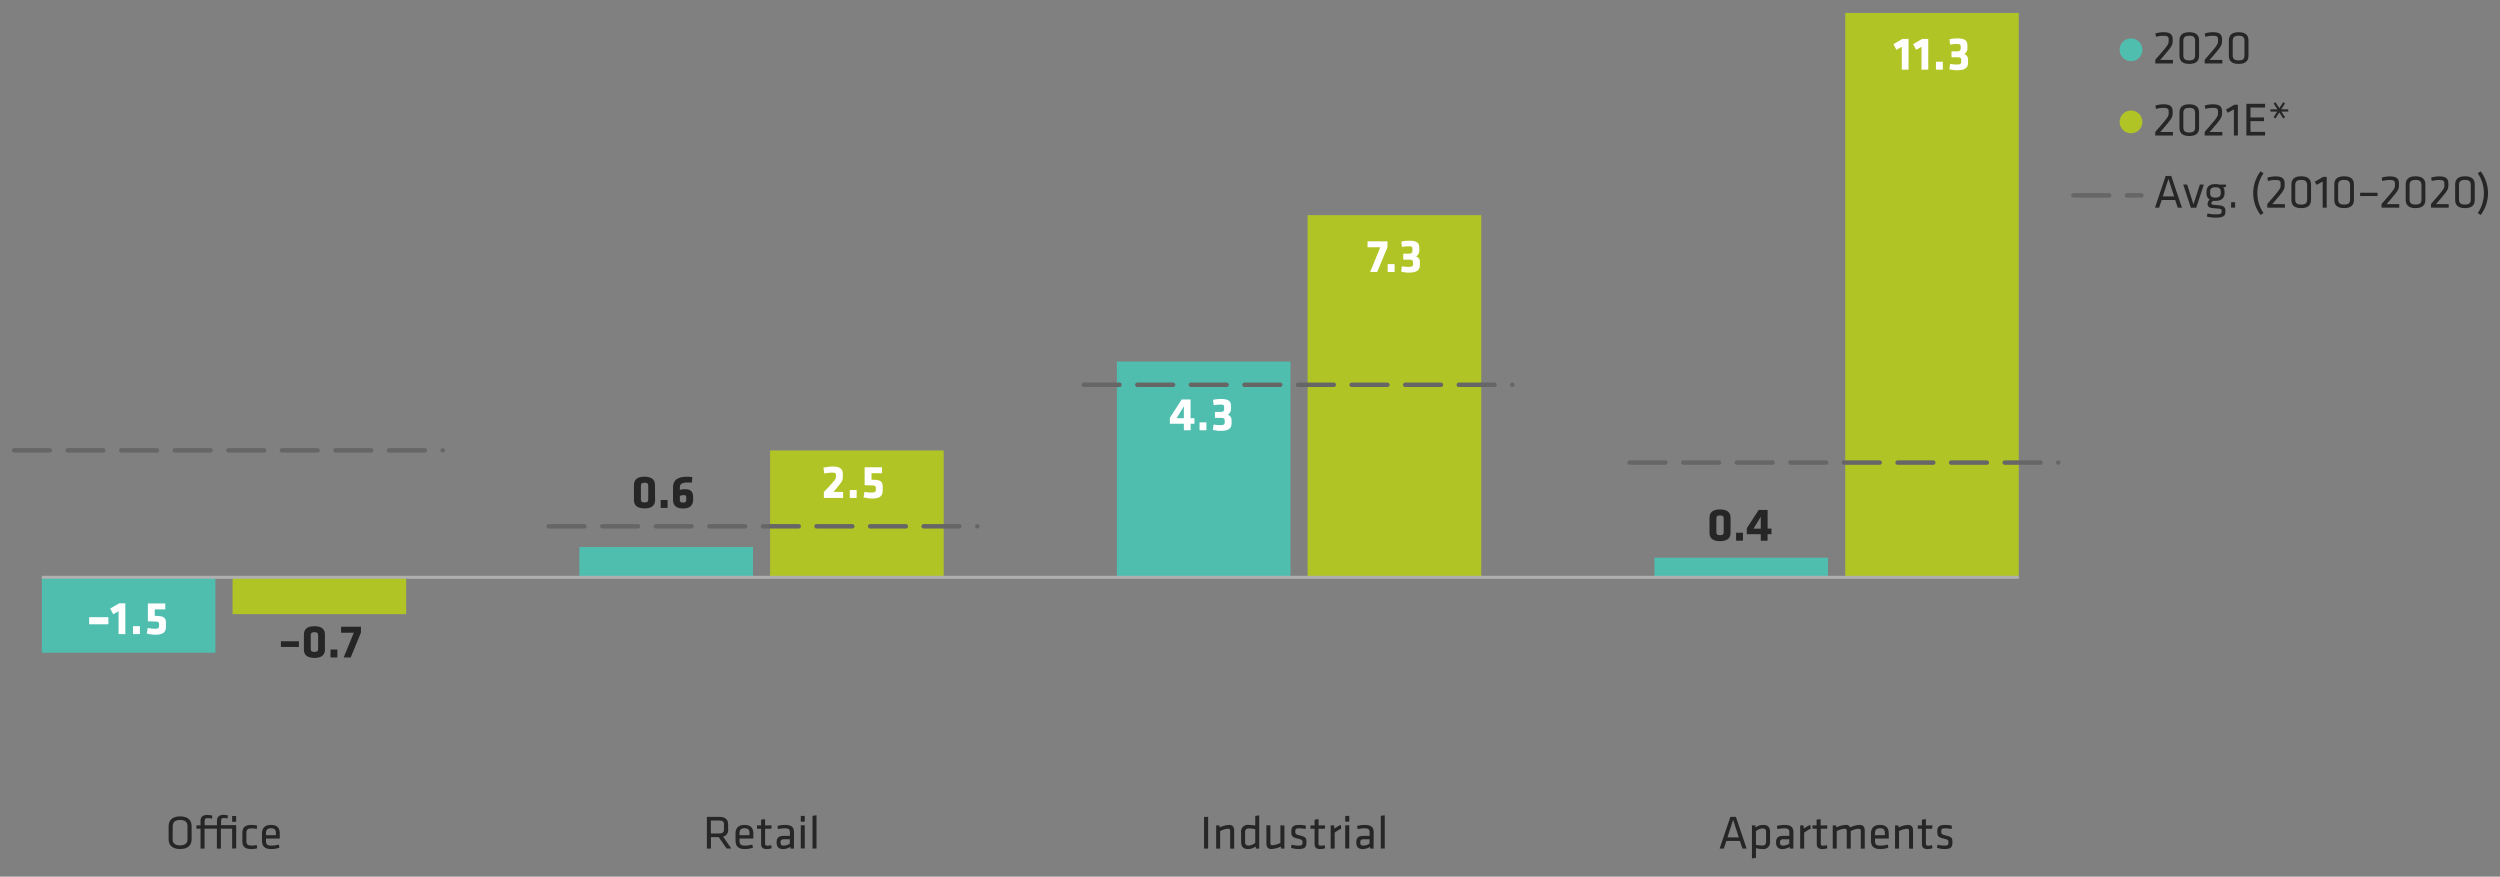 <svg xmlns="http://www.w3.org/2000/svg" viewBox="0 0 840 294.56"><rect x="0" y="0" width="840" height="294.56" fill="#808080" stroke="none"/><defs><style>.cls-1,.cls-5{fill:#50beaf;}.cls-2,.cls-6{fill:#b1c425;}.cls-3,.cls-4{fill:none;}.cls-3{stroke:#afafaf;}.cls-4{stroke:#666;stroke-linecap:round;stroke-linejoin:round;stroke-width:1.5px;stroke-dasharray:12 6 12 6 12 6;}.cls-5,.cls-6{fill-rule:evenodd;}.cls-7,.cls-8{fill:#fff;}.cls-7{stroke:#fff;stroke-miterlimit:10;stroke-width:0.46px;}.cls-9{fill:#262626;}</style></defs><g id="AEM_DSKTP" data-name="AEM DSKTP"><path class="cls-1" d="M14.06,219.32H72.38V194H14.06v25.33Zm180.61-35.53H253V194H194.67v-10.2ZM375.28,121.5H433.6V194H375.28V121.5Zm180.61,65.89h58.32V194H555.89v-6.6Z"/><path class="cls-2" d="M78.14,206.35h58.33V194H78.14v12.36Zm180.61-55h58.33V194H258.75V151.38ZM439.36,72.29h58.33V194H439.36V72.29ZM620,4.36H678.3V194H620V4.36Z"/><line class="cls-3" x1="14.06" y1="193.97" x2="678.3" y2="193.97"/><line class="cls-4" x1="4.73" y1="151.32" x2="148.74" y2="151.32"/><line class="cls-4" x1="184.36" y1="176.84" x2="328.37" y2="176.84"/><line class="cls-4" x1="364.15" y1="129.29" x2="508.16" y2="129.29"/><line class="cls-4" x1="547.58" y1="155.43" x2="691.59" y2="155.43"/><path class="cls-5" d="M719.84,16.74A3.82,3.82,0,1,1,716,12.91,3.82,3.82,0,0,1,719.84,16.74Z"/><path class="cls-6" d="M719.84,41A3.82,3.82,0,1,1,716,37.14,3.83,3.83,0,0,1,719.84,41Z"/><g id="Live_Text" data-name="Live Text"><path class="cls-7" d="M30.19,209.53v-1.92h6v1.92Z"/><path class="cls-8" d="M39.84,213.05v-7.67l-1.81,1-1-1.91,3-1.74h2.08v10.34Z"/><path class="cls-8" d="M44.7,213.05v-2.66H47v2.66Z"/><path class="cls-8" d="M52.24,208.84c-1.16-.05-1.68-.06-2.55-.08v-6h5.84v2H52v2.18c.54,0,.83,0,1.44.06,1.84.11,2.32,1,2.32,2.27v1.14c0,1.83-.69,2.85-3.6,2.85a11.28,11.28,0,0,1-2.85-.4l.33-1.86a12,12,0,0,0,2.5.26c1.09,0,1.31-.3,1.31-1v-.43C53.45,209.08,53.26,208.89,52.24,208.84Z"/><path class="cls-9" d="M220.11,168c0,1.6-.83,2.83-3.53,2.83S213,169.61,213,168v-5c0-1.6.83-2.83,3.54-2.83s3.53,1.23,3.53,2.83Zm-4.76-.32c0,.8.22,1.13,1.23,1.13s1.23-.33,1.23-1.13v-4.36c0-.8-.22-1.13-1.23-1.13s-1.23.33-1.23,1.13Z"/><path class="cls-9" d="M222,170.68V168h2.31v2.66Z"/><path class="cls-9" d="M226.13,167.75v-3.91c0-2.89,2-3.66,4.91-3.66a10.83,10.83,0,0,1,1.57.13l-.16,1.89a9.32,9.32,0,0,0-1.09-.08c-2.14,0-2.93.38-2.93,1.71v.78a5.94,5.94,0,0,1,1.76-.24c1.8,0,2.71.77,2.71,2.69v.69c0,1.6-.63,3.09-3.39,3.09S226.13,169.43,226.13,167.75Zm4.46.11v-.7c0-.66-.36-.8-.78-.8a3.26,3.26,0,0,0-1.38.29v1.21c0,.74.24,1,1.08,1S230.59,168.55,230.59,167.86Z"/><path class="cls-8" d="M400.06,142.38v2.19h-2.28v-2.19h-4.7v-2l3.95-6.15h3v6.28h1.29v1.87Zm-2.28-5.86-2.45,4h2.45Z"/><path class="cls-8" d="M403.05,144.57v-2.65h2.3v2.65Z"/><path class="cls-8" d="M410,138.41c1,0,1.31-.29,1.31-1v-.66c0-.67-.29-.81-1.3-.81a12.6,12.6,0,0,0-2.2.22l-.25-1.81a12.53,12.53,0,0,1,2.66-.29c2.67,0,3.4.8,3.4,2.4v.76a2.3,2.3,0,0,1-1.08,2.13,1.88,1.88,0,0,1,1.27,2v.82c0,1.57-.74,2.59-3.65,2.59a8.25,8.25,0,0,1-2.63-.35l.24-1.77a11.83,11.83,0,0,0,2.31.2c1.12,0,1.42-.22,1.42-.85v-.73c0-.59-.37-.85-1.17-.85h-2.11v-2Z"/><path class="cls-9" d="M581.47,179c0,1.6-.84,2.83-3.54,2.83s-3.54-1.23-3.54-2.83v-5c0-1.6.83-2.83,3.54-2.83s3.54,1.23,3.54,2.83Zm-4.77-.32c0,.8.22,1.13,1.23,1.13s1.23-.33,1.23-1.13v-4.36c0-.8-.22-1.13-1.23-1.13s-1.23.33-1.23,1.13Z"/><path class="cls-9" d="M583.33,181.68V179h2.31v2.66Z"/><path class="cls-9" d="M593.9,179.49v2.19h-2.28v-2.19h-4.7v-2l4-6.15h3v6.27h1.29v1.88Zm-2.28-5.86-2.44,4h2.44Z"/><path class="cls-9" d="M94.38,217.38v-1.92h6.05v1.92Z"/><path class="cls-9" d="M109.18,218.23c0,1.6-.83,2.83-3.53,2.83s-3.54-1.23-3.54-2.83v-5c0-1.6.83-2.83,3.54-2.83s3.53,1.23,3.53,2.83Zm-4.77-.33c0,.81.23,1.14,1.24,1.14s1.23-.33,1.23-1.14v-4.35c0-.8-.22-1.14-1.23-1.14s-1.24.34-1.24,1.14Z"/><path class="cls-9" d="M111.05,220.9v-2.66h2.31v2.66Z"/><path class="cls-9" d="M117.84,220.9h-2.37l3.41-8.31H114.6v-2h6.68v1.95Z"/><path class="cls-8" d="M280,165.3h3.28v2h-6.46v-2c1.15-1.18,1.36-1.37,2.32-2.46,1.57-1.79,1.74-1.89,1.74-3v-.29c0-.56-.37-.75-1.26-.75a13.25,13.25,0,0,0-2.64.3l-.31-1.93a12.86,12.86,0,0,1,3.06-.42c2.46,0,3.46.77,3.46,2.51v.42c0,1.52,0,1.81-1.47,3.57C281,164.24,280.48,164.8,280,165.3Z"/><path class="cls-8" d="M285.53,167.31v-2.66h2.31v2.66Z"/><path class="cls-8" d="M293.07,163.1c-1.15,0-1.68-.06-2.55-.08V157h5.84v2h-3.53v2.18l1.44.06c1.84.12,2.32,1,2.32,2.28v1.13c0,1.83-.69,2.85-3.6,2.85a11.28,11.28,0,0,1-2.85-.4l.34-1.85a12.52,12.52,0,0,0,2.49.25c1.09,0,1.31-.3,1.31-1v-.43C294.28,163.34,294.09,163.15,293.07,163.1Z"/><path class="cls-8" d="M462.74,91.39h-2.37l3.41-8.3H459.5v-2h6.68v2Z"/><path class="cls-8" d="M466.27,91.39V88.74h2.31v2.65Z"/><path class="cls-8" d="M473.26,85.23c1,0,1.32-.29,1.32-1v-.66c0-.67-.29-.81-1.3-.81a12.62,12.62,0,0,0-2.21.22l-.24-1.81a12.39,12.39,0,0,1,2.66-.29c2.67,0,3.39.8,3.39,2.4v.76a2.31,2.31,0,0,1-1.07,2.13,1.89,1.89,0,0,1,1.26,2V89c0,1.57-.73,2.59-3.65,2.59a8.19,8.19,0,0,1-2.62-.35l.24-1.77a11.66,11.66,0,0,0,2.3.2c1.12,0,1.43-.22,1.43-.84v-.74c0-.59-.37-.85-1.17-.85h-2.11v-2Z"/><path class="cls-8" d="M639,23.41V15.74l-1.81,1-1-1.91,3-1.74h2.08V23.41Z"/><path class="cls-8" d="M645.62,23.41V15.74l-1.81,1-1-1.91,3-1.74h2.08V23.41Z"/><path class="cls-8" d="M650.48,23.41V20.75h2.31v2.66Z"/><path class="cls-8" d="M657.47,17.25c1,0,1.32-.29,1.32-1V15.6c0-.67-.29-.82-1.3-.82a11.86,11.86,0,0,0-2.21.23L655,13.2a12.39,12.39,0,0,1,2.66-.29c2.67,0,3.39.8,3.39,2.4v.75A2.29,2.29,0,0,1,660,18.19a1.88,1.88,0,0,1,1.26,2V21c0,1.57-.73,2.59-3.65,2.59a8.19,8.19,0,0,1-2.62-.35l.24-1.78a11.69,11.69,0,0,0,2.3.21c1.12,0,1.43-.23,1.43-.85v-.74c0-.59-.37-.84-1.17-.84H655.7v-2Z"/><path class="cls-9" d="M64.38,282.05c0,1.78-1.11,3.23-3.86,3.23s-3.86-1.45-3.86-3.23v-4.51c0-1.78,1.11-3.24,3.86-3.24s3.86,1.46,3.86,3.24ZM58,282c0,1.31.8,2.05,2.48,2.05S63,283.33,63,282v-4.45c0-1.31-.8-2.05-2.48-2.05s-2.48.74-2.48,2.05Z"/><path class="cls-9" d="M78,285.12v-6.69H74.22v6.69H72.87v-6.69H68.73v6.69H67.38v-6.69H66v-1.1h1.37v-1.44c0-1.38.77-2.07,2.21-2.07a6.19,6.19,0,0,1,1.76.24l-.11,1a8.38,8.38,0,0,0-1.47-.16c-.83,0-1,.29-1,1.08v1.31h4.14v-1.44c0-1.38.77-2.07,2.21-2.07a5.15,5.15,0,0,1,1.46.21l-.11,1a6.53,6.53,0,0,0-1.17-.13c-.83,0-1,.29-1,1.08v1.31h5.07v7.79Zm0-9v-1.94h1.34v1.94Z"/><path class="cls-9" d="M81.43,282.45V280c0-1.79.67-2.83,3.11-2.83a6.93,6.93,0,0,1,1.85.24l-.11,1.12a8.09,8.09,0,0,0-1.71-.18c-1.34,0-1.79.39-1.79,1.6v2.55c0,1.22.45,1.6,1.79,1.6a8.09,8.09,0,0,0,1.71-.18l.13,1.12a7.09,7.09,0,0,1-1.87.24C82,285.28,81.43,284.24,81.43,282.45Z"/><path class="cls-9" d="M91.23,284.13a9.66,9.66,0,0,0,2.46-.37l.18,1.08a8.59,8.59,0,0,1-2.76.44c-2.3,0-3.09-1.1-3.09-2.86v-2.34c0-1.61.74-2.91,3.06-2.91S94,278.5,94,280.11v1.64H89.37v.65C89.37,283.64,89.7,284.13,91.23,284.13Zm-1.86-3.5h3.34V280c0-1.09-.36-1.7-1.63-1.7s-1.71.61-1.71,1.7Z"/><path class="cls-9" d="M241.49,281.27h-2.61v3.85h-1.37V274.46h4.06c2.29,0,3.09,1,3.09,2.63v1.54a2.25,2.25,0,0,1-1.7,2.48l2.77,4h-1.58Zm0-5.57h-2.64v4.35h2.64c1.32,0,1.76-.37,1.76-1.41v-1.53C243.28,276.05,242.84,275.7,241.52,275.7Z"/><path class="cls-9" d="M250.34,284.13a9.54,9.54,0,0,0,2.46-.37l.18,1.08a8.57,8.57,0,0,1-2.75.44c-2.31,0-3.09-1.1-3.09-2.86v-2.34c0-1.61.73-2.91,3.05-2.91s2.93,1.33,2.93,2.94v1.64h-4.64v.65C248.48,283.64,248.82,284.13,250.34,284.13Zm-1.86-3.5h3.35V280c0-1.09-.37-1.7-1.64-1.7s-1.71.61-1.71,1.7Z"/><path class="cls-9" d="M259.3,285a5,5,0,0,1-1.63.28c-1.32,0-1.94-.48-1.94-1.77v-5.06h-1.38v-1.12h1.38v-1.92l1.34-.19v2.11h2.21l-.11,1.12h-2.1v4.83c0,.58.08.87.8.87a5.28,5.28,0,0,0,1.25-.19Z"/><path class="cls-9" d="M266.76,285.12h-1.14l-.08-.57a4.45,4.45,0,0,1-2.53.73c-1.46,0-2.07-.86-2.07-2.24,0-1.61.82-2.19,2.39-2.19h2.08v-1.22c0-1-.43-1.31-1.7-1.31a12.67,12.67,0,0,0-2.33.26l-.15-1.07a10.62,10.62,0,0,1,2.56-.34c2.23,0,3,.86,3,2.53ZM265.41,282h-2c-.84,0-1.14.26-1.14,1s.14,1.12,1.1,1.12a3.83,3.83,0,0,0,2-.64Z"/><path class="cls-9" d="M269.06,276.08v-1.94h1.34v1.94Zm0,9v-7.79h1.34v7.79Z"/><path class="cls-9" d="M273,285.12v-11l1.35-.19v11.17Z"/><path class="cls-9" d="M405.94,285.12h-1.38V274.46h1.38Z"/><path class="cls-9" d="M413.33,285.12v-5.95c0-.51-.25-.72-.75-.72a7.26,7.26,0,0,0-2.61.78v5.89h-1.34v-7.79h1.08l.13.67a8.62,8.62,0,0,1,3.14-.83c1.25,0,1.7.78,1.7,2v6Z"/><path class="cls-9" d="M417,279.71a2.24,2.24,0,0,1,2.53-2.54,12.38,12.38,0,0,1,2.23.24v-3.27l1.34-.19v11.17H422l-.12-.7a4.15,4.15,0,0,1-2.57.86c-1.54,0-2.28-.81-2.28-2.38Zm4.76-1.12a12.94,12.94,0,0,0-2.15-.24c-.89,0-1.26.42-1.26,1.36v3.19c0,.8.25,1.2,1.2,1.2a3.63,3.63,0,0,0,2.21-.93Z"/><path class="cls-9" d="M426.85,277.33v5.95c0,.52.26.72.75.72a7.26,7.26,0,0,0,2.61-.78v-5.89h1.35v7.79h-1.09l-.13-.67a8.37,8.37,0,0,1-3.14.83c-1.25,0-1.69-.78-1.69-2v-6Z"/><path class="cls-9" d="M436.27,285.28a8,8,0,0,1-2.48-.41l.18-1.06a9,9,0,0,0,2.22.32c1.24,0,1.45-.22,1.45-1.05s-.07-.93-1.64-1.32c-1.93-.48-2.11-.88-2.11-2.49,0-1.44.64-2.1,2.69-2.1a9.1,9.1,0,0,1,2.21.27l-.1,1.11a12.29,12.29,0,0,0-2.16-.23c-1.15,0-1.31.27-1.31,1s0,1,1.33,1.34c2.24.56,2.41.84,2.41,2.39S438.5,285.28,436.27,285.28Z"/><path class="cls-9" d="M445.27,285a5,5,0,0,1-1.63.28c-1.32,0-1.94-.48-1.94-1.77v-5.06h-1.38v-1.12h1.38v-1.92l1.34-.19v2.11h2.21l-.11,1.12H443v4.83c0,.58.08.87.8.87a5.28,5.28,0,0,0,1.25-.19Z"/><path class="cls-9" d="M450.67,278.4a17,17,0,0,0-2.22,1.35v5.37H447.1v-7.79h1.17l.08,1.09a10,10,0,0,1,2.15-1.25Z"/><path class="cls-9" d="M452,276.08v-1.94h1.35v1.94Zm0,9v-7.79h1.35v7.79Z"/><path class="cls-9" d="M461.52,285.12h-1.13l-.08-.57a4.45,4.45,0,0,1-2.53.73c-1.46,0-2.07-.86-2.07-2.24,0-1.61.82-2.19,2.39-2.19h2.08v-1.22c0-1-.43-1.31-1.7-1.31a12.78,12.78,0,0,0-2.34.26l-.14-1.07a10.62,10.62,0,0,1,2.56-.34c2.23,0,3,.86,3,2.53ZM460.18,282h-2c-.83,0-1.13.26-1.13,1s.14,1.12,1.1,1.12a3.85,3.85,0,0,0,2-.64Z"/><path class="cls-9" d="M463.94,285.12v-11l1.34-.19v11.17Z"/><path class="cls-9" d="M586.86,285.12h-1.39l-.88-2.56h-4.53l-.86,2.56h-1.4l3.61-10.66h1.85Zm-4.53-9.66-1.9,5.9h3.81Z"/><path class="cls-9" d="M594.72,282.74a2.24,2.24,0,0,1-2.53,2.54A12.17,12.17,0,0,1,590,285v3.24l-1.35.19V277.33h1.14l.11.7a4.16,4.16,0,0,1,2.58-.86c1.53,0,2.27.82,2.27,2.38ZM590,283.86a13,13,0,0,0,2.14.24c.9,0,1.26-.42,1.26-1.36v-3.19c0-.8-.25-1.2-1.2-1.2a3.6,3.6,0,0,0-2.2.93Z"/><path class="cls-9" d="M602.56,285.12h-1.14l-.08-.57a4.43,4.43,0,0,1-2.53.73c-1.45,0-2.06-.86-2.06-2.24,0-1.61.81-2.19,2.38-2.19h2.08v-1.22c0-1-.43-1.31-1.69-1.31a12.68,12.68,0,0,0-2.34.26l-.14-1.07a10.48,10.48,0,0,1,2.56-.34c2.22,0,3,.86,3,2.53ZM601.21,282h-2c-.83,0-1.14.26-1.14,1s.15,1.12,1.11,1.12a3.82,3.82,0,0,0,2-.64Z"/><path class="cls-9" d="M608.43,278.4a17.16,17.16,0,0,0-2.23,1.35v5.37h-1.34v-7.79H606l.08,1.09a9.64,9.64,0,0,1,2.14-1.25Z"/><path class="cls-9" d="M614,285a5,5,0,0,1-1.64.28c-1.31,0-1.93-.48-1.93-1.77v-5.06H609v-1.12h1.38v-1.92l1.34-.19v2.11H614l-.11,1.12h-2.1v4.83c0,.58.08.87.8.87a5.36,5.36,0,0,0,1.25-.19Z"/><path class="cls-9" d="M625.22,285.12v-5.95c0-.51-.26-.72-.76-.72a7,7,0,0,0-2.61.78v5.89h-1.34v-5.95c0-.51-.26-.72-.75-.72a7.26,7.26,0,0,0-2.61.78v5.89H615.8v-7.79h1.09l.13.67a8.62,8.62,0,0,1,3.14-.83,1.44,1.44,0,0,1,1.49.83,8.26,8.26,0,0,1,3.21-.83c1.25,0,1.7.78,1.7,2v6Z"/><path class="cls-9" d="M631.84,284.13a9.66,9.66,0,0,0,2.46-.37l.18,1.08a8.57,8.57,0,0,1-2.75.44c-2.31,0-3.09-1.1-3.09-2.86v-2.34c0-1.61.73-2.91,3.05-2.91s2.93,1.33,2.93,2.94v1.64H630v.65C630,283.64,630.32,284.13,631.84,284.13Zm-1.86-3.5h3.35V280c0-1.09-.37-1.7-1.64-1.7S630,278.9,630,280Z"/><path class="cls-9" d="M641.44,285.12v-5.95c0-.51-.26-.72-.75-.72a7.26,7.26,0,0,0-2.61.78v5.89h-1.35v-7.79h1.09l.13.67a8.56,8.56,0,0,1,3.14-.83c1.24,0,1.69.78,1.69,2v6Z"/><path class="cls-9" d="M649.32,285a4.93,4.93,0,0,1-1.63.28c-1.31,0-1.93-.48-1.93-1.77v-5.06h-1.38v-1.12h1.38v-1.92l1.34-.19v2.11h2.21l-.11,1.12h-2.1v4.83c0,.58.08.87.8.87a5.36,5.36,0,0,0,1.25-.19Z"/><path class="cls-9" d="M653.32,285.28a8,8,0,0,1-2.48-.41l.18-1.06a9,9,0,0,0,2.22.32c1.24,0,1.44-.22,1.44-1.05s-.06-.93-1.63-1.32c-1.93-.48-2.11-.88-2.11-2.49,0-1.44.64-2.1,2.69-2.1a9.1,9.1,0,0,1,2.21.27l-.1,1.11a12.29,12.29,0,0,0-2.16-.23c-1.15,0-1.31.27-1.31,1s0,1,1.33,1.34c2.24.56,2.41.84,2.41,2.39S655.55,285.28,653.32,285.28Z"/><path class="cls-9" d="M724.17,20.08c1.19-1.34,1.49-1.69,2.76-3.18,1.63-1.94,1.74-2.35,1.74-3.11v-.46c0-1-.27-1.31-1.89-1.31a9.66,9.66,0,0,0-2.37.35l-.19-1.15a10.07,10.07,0,0,1,2.67-.4c2.47,0,3.13.86,3.13,2.49v.36c0,1.26-.23,1.81-1.83,3.71-1.15,1.38-1.31,1.58-2.35,2.75h4.27v1.19h-5.94Z"/><path class="cls-9" d="M738.89,18.71c0,1.6-.81,2.77-3.29,2.77s-3.3-1.17-3.3-2.77V13.59c0-1.6.82-2.77,3.3-2.77s3.29,1.17,3.29,2.77ZM735.6,12c-1.47,0-2,.56-2,1.73v4.83c0,1.17.49,1.73,2,1.73s1.95-.56,1.95-1.73V13.73C737.55,12.56,737.07,12,735.6,12Z"/><path class="cls-9" d="M740.77,20.08c1.18-1.34,1.48-1.69,2.75-3.18,1.63-1.94,1.74-2.35,1.74-3.11v-.46c0-1-.27-1.31-1.89-1.31a9.66,9.66,0,0,0-2.37.35l-.19-1.15a10.08,10.08,0,0,1,2.68-.4c2.46,0,3.12.86,3.12,2.49v.36c0,1.26-.23,1.81-1.83,3.71-1.15,1.38-1.31,1.58-2.35,2.75h4.27v1.19h-5.93Z"/><path class="cls-9" d="M755.49,18.71c0,1.6-.82,2.77-3.3,2.77s-3.3-1.17-3.3-2.77V13.59c0-1.6.82-2.77,3.3-2.77s3.3,1.17,3.3,2.77ZM752.19,12c-1.47,0-2,.56-2,1.73v4.83c0,1.17.48,1.73,2,1.73s1.95-.56,1.95-1.73V13.73C754.14,12.56,753.66,12,752.19,12Z"/><path class="cls-9" d="M724.17,44.31c1.19-1.34,1.49-1.7,2.76-3.18,1.63-1.94,1.74-2.36,1.74-3.11v-.46c0-1-.27-1.32-1.89-1.32a9.65,9.65,0,0,0-2.37.36l-.19-1.16a10.49,10.49,0,0,1,2.67-.4c2.47,0,3.13.87,3.13,2.5v.35c0,1.27-.23,1.81-1.83,3.72-1.15,1.37-1.31,1.58-2.35,2.75h4.27v1.18h-5.94Z"/><path class="cls-9" d="M738.89,42.94c0,1.6-.81,2.76-3.29,2.76s-3.3-1.16-3.3-2.76V37.81c0-1.6.82-2.77,3.3-2.77s3.29,1.17,3.29,2.77Zm-3.29-6.71c-1.47,0-2,.56-2,1.73v4.83c0,1.17.49,1.73,2,1.73s1.95-.56,1.95-1.73V38C737.55,36.79,737.07,36.23,735.6,36.23Z"/><path class="cls-9" d="M740.77,44.31c1.18-1.34,1.48-1.7,2.75-3.18,1.63-1.94,1.74-2.36,1.74-3.11v-.46c0-1-.27-1.32-1.89-1.32a9.65,9.65,0,0,0-2.37.36l-.19-1.16a10.5,10.5,0,0,1,2.68-.4c2.46,0,3.12.87,3.12,2.5v.35c0,1.27-.23,1.81-1.83,3.72-1.15,1.37-1.31,1.58-2.35,2.75h4.27v1.18h-5.93Z"/><path class="cls-9" d="M748.52,37.89l-.59-1.07,2.8-1.62h1.2V45.54h-1.34v-8.8Z"/><path class="cls-9" d="M754.78,34.88h6.28v1.24h-4.9v3.34h4.54v1.23h-4.54v3.62h4.91v1.23h-6.29Z"/><path class="cls-9" d="M765.16,37.49h-2.28v-.75h2.32l-1.27-2,.61-.4,1.31,2,1.32-2,.6.4-1.26,2h2.34v.75h-2.31l1.25,1.92-.62.39-1.32-2-1.31,2-.62-.39Z"/><path class="cls-9" d="M733.13,69.77h-1.4l-.88-2.56h-4.53l-.86,2.56h-1.39l3.6-10.66h1.86ZM728.6,60.1,726.69,66h3.81Z"/><path class="cls-9" d="M739.17,62h1.33l-2.57,7.79h-1.8L733.56,62h1.32L737,68.67Z"/><path class="cls-9" d="M747.94,62.76l-.93.18a2.78,2.78,0,0,1,.44,1.55v.35c0,1.68-1,2.66-3.06,2.66a6.47,6.47,0,0,1-.8,0,1.2,1.2,0,0,0-.56.83c0,.31.16.42.51.45l2.21.22c1.41.15,2,.69,2,1.88,0,1.69-.59,2.25-3.41,2.25a12.46,12.46,0,0,1-2.83-.36l.19-1.06a12.58,12.58,0,0,0,2.61.32c2,0,2.18-.27,2.18-1.09,0-.66-.24-.77-1.15-.85l-2.07-.19c-1.15-.1-1.52-.7-1.52-1.42a1.75,1.75,0,0,1,.74-1.38,2.35,2.35,0,0,1-1.09-2.21v-.35c0-1.7.81-2.68,3-2.68a4.76,4.76,0,0,1,1.31.17h2.24Zm-3.55.16c-1.3,0-1.78.43-1.78,1.58v.34c0,1.18.5,1.55,1.78,1.55s1.78-.53,1.78-1.55V64.5C746.17,63.37,745.68,62.92,744.39,62.92Z"/><path class="cls-9" d="M749.67,67.93H751v1.84h-1.37Z"/><path class="cls-9" d="M760.55,58.21a11.81,11.81,0,0,0,0,13.39l-1,.63a12.11,12.11,0,0,1,0-14.66Z"/><path class="cls-9" d="M761.8,68.54c1.18-1.35,1.48-1.7,2.75-3.19,1.63-1.93,1.74-2.35,1.74-3.1v-.47c0-1-.27-1.31-1.89-1.31a10.16,10.16,0,0,0-2.37.35l-.19-1.15a10.08,10.08,0,0,1,2.68-.4c2.46,0,3.12.86,3.12,2.5v.35c0,1.26-.23,1.81-1.83,3.71-1.15,1.38-1.31,1.59-2.35,2.76h4.27v1.18H761.8Z"/><path class="cls-9" d="M776.5,67.16c0,1.6-.82,2.77-3.3,2.77s-3.29-1.17-3.29-2.77V62c0-1.6.81-2.77,3.29-2.77s3.3,1.17,3.3,2.77Zm-3.3-6.71c-1.47,0-2,.56-2,1.73V67c0,1.17.48,1.73,2,1.73s2-.56,2-1.73V62.18C775.16,61,774.68,60.45,773.2,60.45Z"/><path class="cls-9" d="M778.35,62.12l-.59-1.07,2.8-1.62h1.21V69.77h-1.35V61Z"/><path class="cls-9" d="M790.92,67.16c0,1.6-.82,2.77-3.3,2.77s-3.3-1.17-3.3-2.77V62c0-1.6.82-2.77,3.3-2.77s3.3,1.17,3.3,2.77Zm-3.3-6.71c-1.47,0-2,.56-2,1.73V67c0,1.17.48,1.73,2,1.73s2-.56,2-1.73V62.18C789.57,61,789.09,60.45,787.62,60.45Z"/><path class="cls-9" d="M793,64.76h5.86v1.1H793Z"/><path class="cls-9" d="M800.21,68.54c1.18-1.35,1.49-1.7,2.75-3.19,1.64-1.93,1.75-2.35,1.75-3.1v-.47c0-1-.27-1.31-1.89-1.31a10.16,10.16,0,0,0-2.37.35l-.19-1.15a10,10,0,0,1,2.67-.4c2.47,0,3.12.86,3.12,2.5v.35c0,1.26-.22,1.81-1.82,3.71-1.15,1.38-1.31,1.59-2.35,2.76h4.27v1.18h-5.94Z"/><path class="cls-9" d="M814.92,67.16c0,1.6-.82,2.77-3.3,2.77s-3.3-1.17-3.3-2.77V62c0-1.6.82-2.77,3.3-2.77s3.3,1.17,3.3,2.77Zm-3.3-6.71c-1.47,0-2,.56-2,1.73V67c0,1.17.48,1.73,2,1.73s2-.56,2-1.73V62.18C813.57,61,813.09,60.45,811.62,60.45Z"/><path class="cls-9" d="M816.82,68.54c1.18-1.35,1.49-1.7,2.75-3.19,1.63-1.93,1.75-2.35,1.75-3.1v-.47c0-1-.28-1.31-1.89-1.31a10.16,10.16,0,0,0-2.37.35l-.19-1.15a10,10,0,0,1,2.67-.4c2.46,0,3.12.86,3.12,2.5v.35c0,1.26-.22,1.81-1.82,3.71-1.16,1.38-1.32,1.59-2.36,2.76h4.28v1.18h-5.94Z"/><path class="cls-9" d="M831.52,67.16c0,1.6-.81,2.77-3.29,2.77s-3.3-1.17-3.3-2.77V62c0-1.6.82-2.77,3.3-2.77s3.29,1.17,3.29,2.77Zm-3.29-6.71c-1.47,0-2,.56-2,1.73V67c0,1.17.49,1.73,2,1.73s1.95-.56,1.95-1.73V62.18C830.18,61,829.7,60.45,828.23,60.45Z"/><path class="cls-9" d="M833.51,57.57a12.15,12.15,0,0,1,0,14.66l-1-.63a11.81,11.81,0,0,0,0-13.39Z"/></g><line class="cls-4" x1="696.67" y1="65.65" x2="719.52" y2="65.65"/></g></svg>